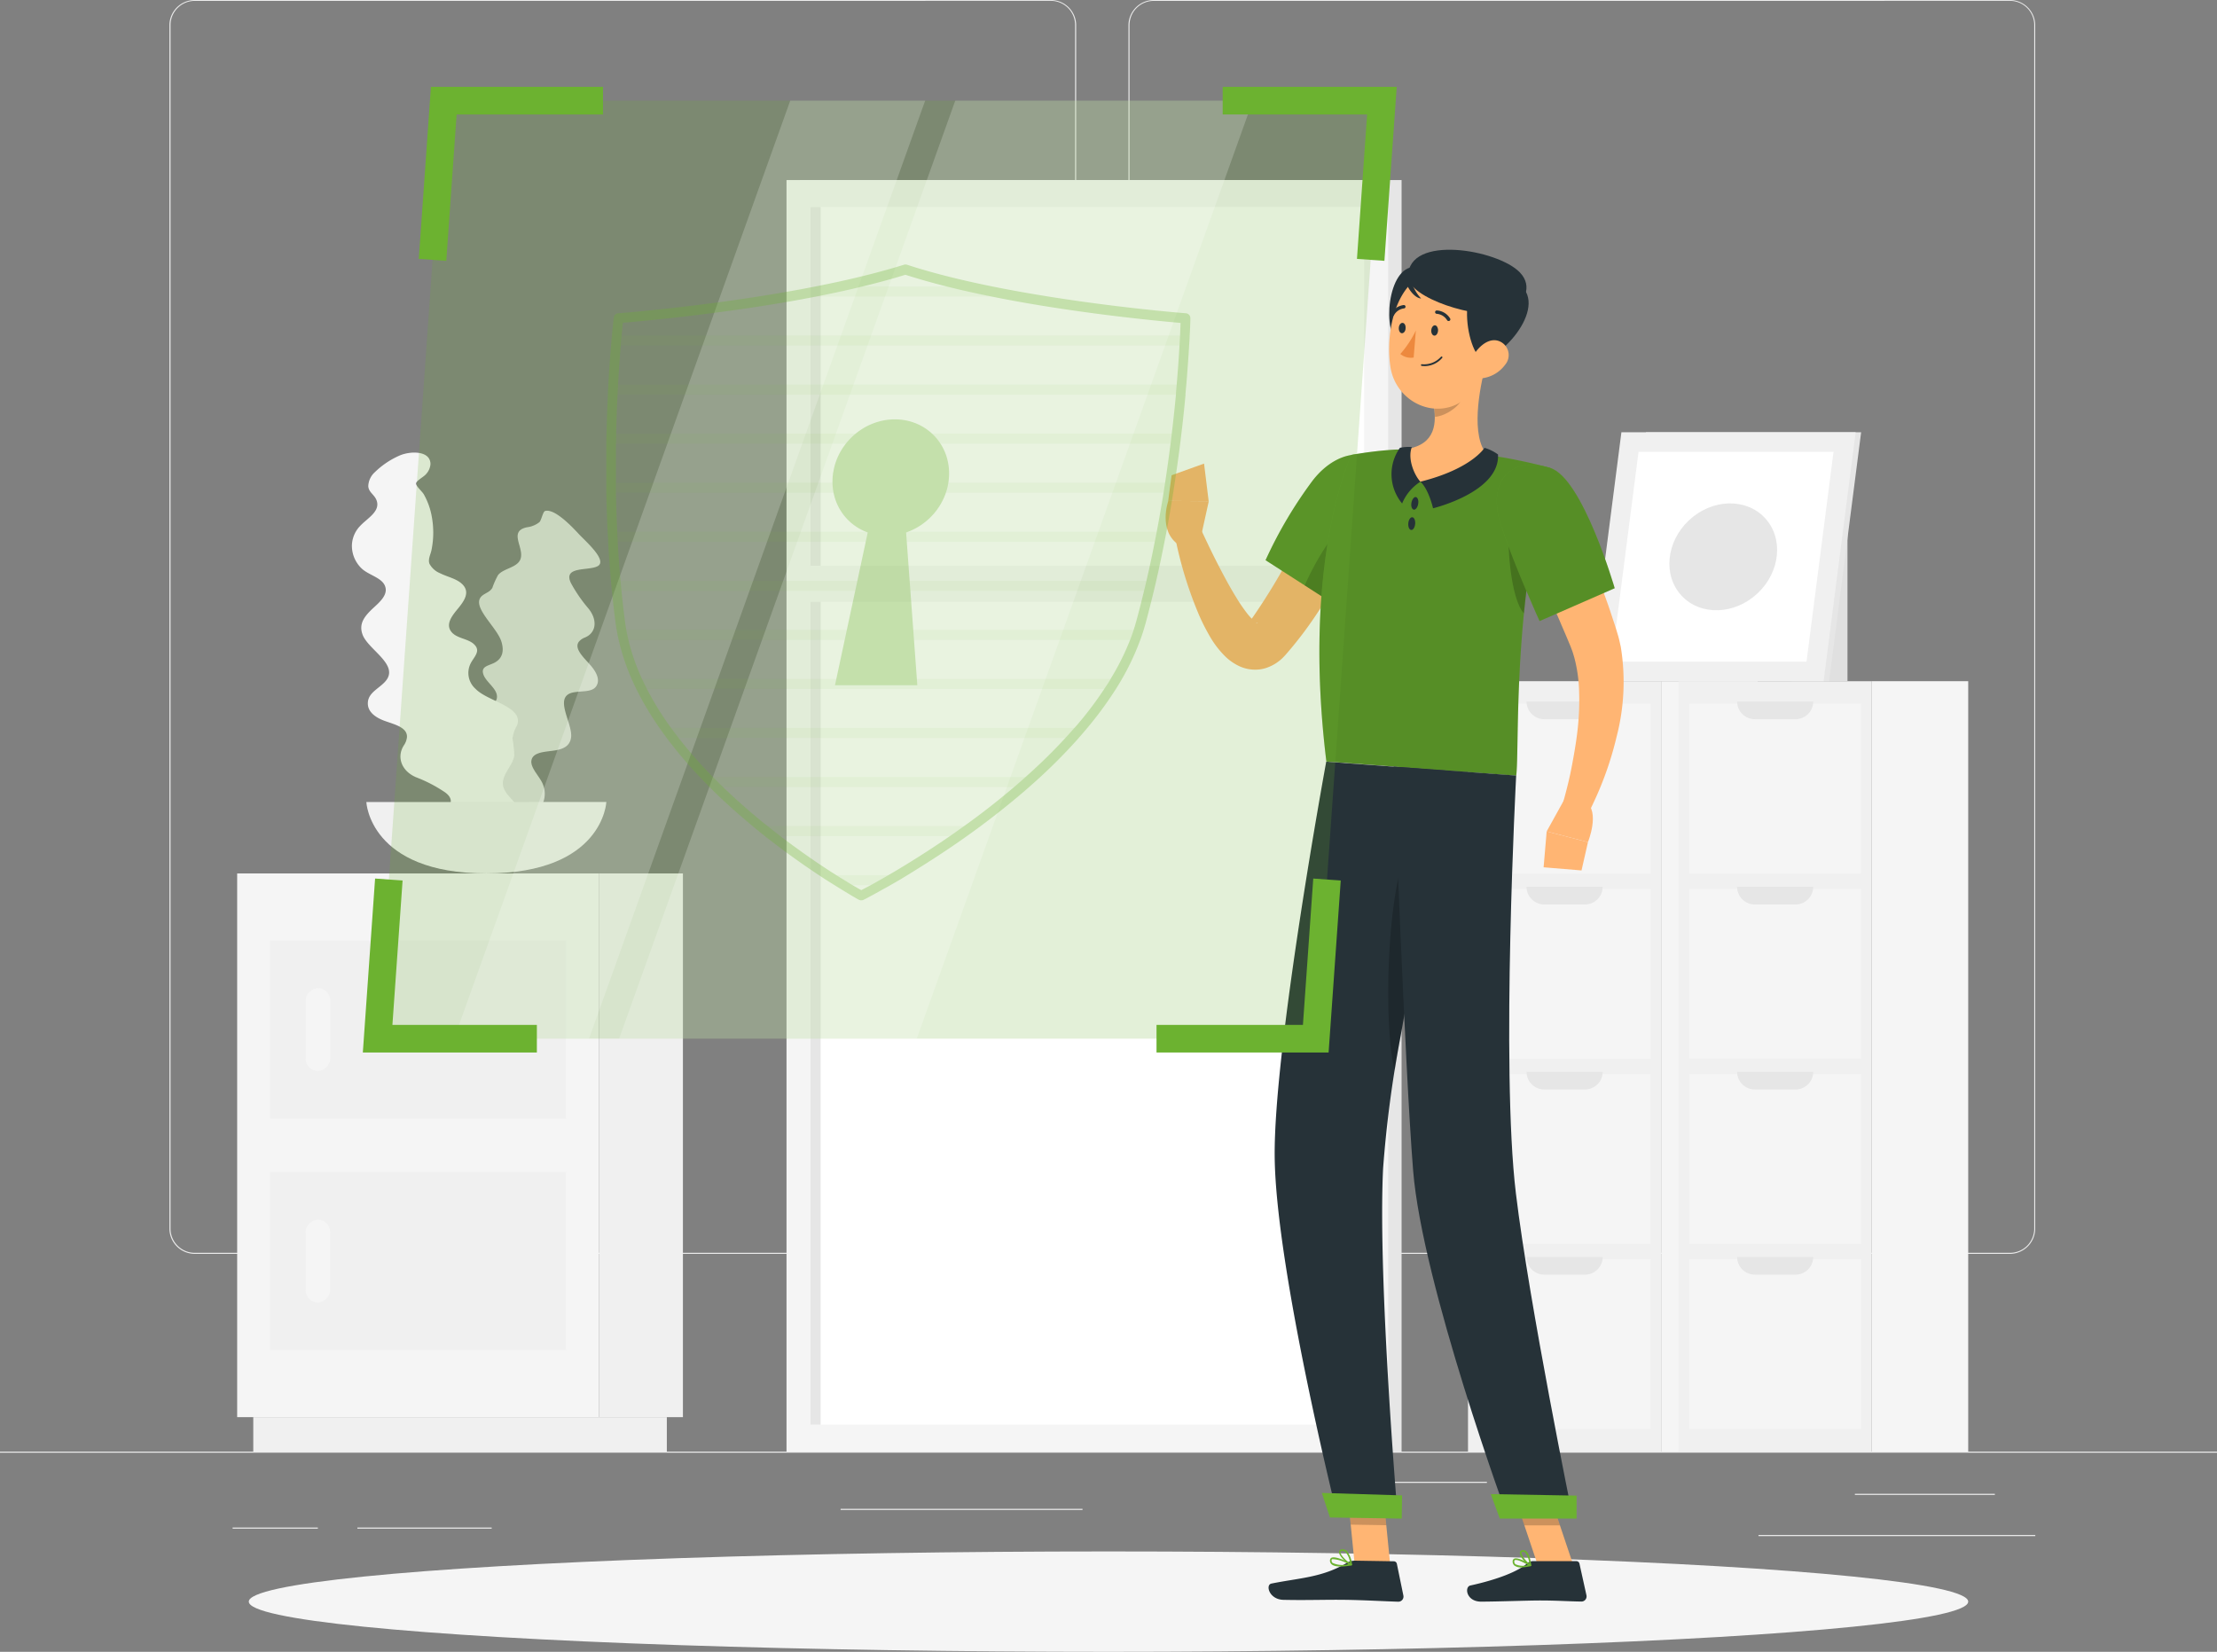 <svg xmlns="http://www.w3.org/2000/svg" width="320.082" height="238.5" viewBox="0 0 320.082 238.5">
    <rect x="0" y="0" width="320.082" height="238.5" fill="#808080" stroke="none"/>
    <defs>
        <style>
            .cls-1{fill:#ebebeb}.cls-2{fill:#f0f0f0}.cls-3{fill:#f5f5f5}.cls-4{fill:#e6e6e6}.cls-5{fill:#e0e0e0}.cls-13,.cls-6{fill:#fff}.cls-7{fill:#ffb573}.cls-8{fill:#263238}.cls-9{fill:#6cb230}.cls-10,.cls-13{opacity:.2}
        </style>
    </defs>
    <g id="Security_On-rafiki" data-name="Security On-rafiki">
        <g id="freepik--background-complete--inject-2">
            <path id="Rectangle_2230" data-name="Rectangle 2230" class="cls-1" transform="translate(0 209.59)" d="M0 0h320.082v.16H0z"/>
            <path id="Path_11936" data-name="Path 11936" class="cls-1" d="M165.468 236.038H41.859a3.655 3.655 0 0 1-3.649-3.655V58.623A3.655 3.655 0 0 1 41.859 55h123.609a3.655 3.655 0 0 1 3.655 3.655v173.728a3.655 3.655 0 0 1-3.655 3.655zM41.859 55.128a3.5 3.5 0 0 0-3.489 3.5v173.76a3.5 3.5 0 0 0 3.489 3.5h123.609a3.5 3.5 0 0 0 3.5-3.5V58.623a3.5 3.5 0 0 0-3.5-3.5z" transform="translate(-13.749 -55)"/>
            <path id="Path_11937" data-name="Path 11937" class="cls-1" d="M381.771 236.038H258.155a3.662 3.662 0 0 1-3.655-3.655V58.623A3.662 3.662 0 0 1 258.155 55h123.616a3.655 3.655 0 0 1 3.643 3.623v173.76a3.655 3.655 0 0 1-3.643 3.655zM258.155 55.128a3.5 3.5 0 0 0-3.5 3.5v173.76a3.5 3.5 0 0 0 3.5 3.5h123.616a3.5 3.5 0 0 0 3.5-3.5V58.623a3.5 3.5 0 0 0-3.5-3.5z" transform="translate(-91.578 -55)"/>
            <path id="Rectangle_2231" data-name="Rectangle 2231" class="cls-1" transform="translate(267.8 215.684)" d="M0 0h20.21v.16H0z"/>
            <path id="Rectangle_2232" data-name="Rectangle 2232" class="cls-1" transform="translate(193.285 213.949)" d="M0 0h21.388v.16H0z"/>
            <path id="Rectangle_2233" data-name="Rectangle 2233" class="cls-1" transform="translate(253.883 221.631)" d="M0 0h39.965v.16H0z"/>
            <path id="Rectangle_2234" data-name="Rectangle 2234" class="cls-1" transform="translate(33.583 220.556)" d="M0 0h12.31v.16H0z"/>
            <path id="Rectangle_2235" data-name="Rectangle 2235" class="cls-1" transform="translate(51.597 220.556)" d="M0 0h19.391v.16H0z"/>
            <path id="Rectangle_2236" data-name="Rectangle 2236" class="cls-1" transform="translate(121.362 217.854)" d="M0 0h34.927v.16H0z"/>
            <path id="Rectangle_2237" data-name="Rectangle 2237" class="cls-2" transform="rotate(90 70.738 169.093)" d="M0 0h111.235v27.886H0z"/>
            <path id="Rectangle_2238" data-name="Rectangle 2238" class="cls-3" transform="rotate(90 68.35 169.95)" d="M0 0h24.531v24.826H0z"/>
            <path id="Path_11938" data-name="Path 11938" class="cls-4" d="M355.272 213.21H344.28a2.561 2.561 0 0 0 2.561 2.561h5.9a2.561 2.561 0 0 0 2.531-2.561z" transform="translate(-123.884 -111.93)"/>
            <path id="Rectangle_2239" data-name="Rectangle 2239" class="cls-3" transform="rotate(90 54.98 183.32)" d="M0 0h24.531v24.826H0z"/>
            <path id="Rectangle_2240" data-name="Rectangle 2240" class="cls-3" transform="rotate(90 41.614 196.687)" d="M0 0h24.531v24.826H0z"/>
            <path id="Rectangle_2241" data-name="Rectangle 2241" class="cls-3" transform="rotate(90 28.247 210.054)" d="M0 0h24.531v24.826H0z"/>
            <path id="Path_11939" data-name="Path 11939" class="cls-4" d="M355.272 255H344.28a2.561 2.561 0 0 0 2.561 2.561h5.9a2.561 2.561 0 0 0 2.531-2.561z" transform="translate(-123.884 -126.967)"/>
            <path id="Path_11940" data-name="Path 11940" class="cls-4" d="M355.272 296.73H344.28a2.561 2.561 0 0 0 2.561 2.561h5.9a2.561 2.561 0 0 0 2.531-2.561z" transform="translate(-123.884 -141.983)"/>
            <path id="Path_11941" data-name="Path 11941" class="cls-4" d="M355.272 338.49H344.28a2.561 2.561 0 0 0 2.561 2.561h5.9a2.561 2.561 0 0 0 2.531-2.561z" transform="translate(-123.884 -157.01)"/>
            <path id="Rectangle_2242" data-name="Rectangle 2242" class="cls-3" transform="rotate(90 77.703 176.058)" d="M0 0h111.235v13.93H0z"/>
            <path id="Rectangle_2243" data-name="Rectangle 2243" class="cls-2" transform="rotate(90 85.936 184.297)" d="M0 0h111.235v27.886H0z"/>
            <path id="Rectangle_2244" data-name="Rectangle 2244" class="cls-3" transform="rotate(90 83.551 185.151)" d="M0 0h24.531v24.826H0z"/>
            <path id="Path_11942" data-name="Path 11942" class="cls-4" d="M402.762 213.21H391.77a2.561 2.561 0 0 0 2.561 2.561h5.909a2.561 2.561 0 0 0 2.522-2.561z" transform="translate(-140.973 -111.93)"/>
            <path id="Rectangle_2245" data-name="Rectangle 2245" class="cls-3" transform="rotate(90 70.184 198.518)" d="M0 0h24.531v24.826H0z"/>
            <path id="Rectangle_2246" data-name="Rectangle 2246" class="cls-3" transform="rotate(90 56.818 211.891)" d="M0 0h24.531v24.826H0z"/>
            <path id="Rectangle_2247" data-name="Rectangle 2247" class="cls-3" transform="rotate(90 43.448 225.255)" d="M0 0h24.531v24.826H0z"/>
            <path id="Path_11943" data-name="Path 11943" class="cls-4" d="M402.762 255H391.77a2.561 2.561 0 0 0 2.561 2.561h5.909a2.561 2.561 0 0 0 2.522-2.561z" transform="translate(-140.973 -126.967)"/>
            <path id="Path_11944" data-name="Path 11944" class="cls-4" d="M402.762 296.73H391.77a2.561 2.561 0 0 0 2.561 2.561h5.909a2.561 2.561 0 0 0 2.522-2.561z" transform="translate(-140.973 -141.983)"/>
            <path id="Path_11945" data-name="Path 11945" class="cls-4" d="M402.762 338.49H391.77a2.561 2.561 0 0 0 2.561 2.561h5.909a2.561 2.561 0 0 0 2.522-2.561z" transform="translate(-140.973 -157.01)"/>
            <path id="Rectangle_2248" data-name="Rectangle 2248" class="cls-3" transform="rotate(90 92.904 191.259)" d="M0 0h111.235v13.93H0z"/>
            <path id="Rectangle_2249" data-name="Rectangle 2249" class="cls-5" transform="translate(258.588 76.141)" d="M0 0h8.143v22.214H0z"/>
            <path id="Path_11946" data-name="Path 11946" class="cls-4" d="M364 188.435h31.061l4.622-35.945h-31.061z" transform="translate(-130.98 -90.08)"/>
            <path id="Path_11947" data-name="Path 11947" class="cls-2" d="M358.46 188.435h33.813l4.627-35.945h-33.82z" transform="translate(-128.987 -90.08)"/>
            <path id="Path_11948" data-name="Path 11948" class="cls-6" d="m391.6 187.2 3.9-30.29h-28.151l-3.9 30.286z" transform="translate(-130.782 -91.671)"/>
            <ellipse id="Ellipse_261" data-name="Ellipse 261" class="cls-4" cx="8.226" cy="7.234" rx="8.226" ry="7.234" transform="rotate(-43.18 220.954 -260.145)"/>
            <path id="Rectangle_2250" data-name="Rectangle 2250" class="cls-4" transform="rotate(180 101.178 104.795)" d="M0 0h86.87v183.593H0z"/>
            <path id="Rectangle_2251" data-name="Rectangle 2251" class="cls-3" transform="rotate(180 100.212 104.795)" d="M0 0h86.87v183.593H0z"/>
            <path id="Rectangle_2252" data-name="Rectangle 2252" class="cls-6" transform="rotate(90 83.535 113.424)" d="M0 0h175.808v79.937H0z"/>
            <path id="Rectangle_2253" data-name="Rectangle 2253" class="cls-4" transform="rotate(90 44.297 74.186)" d="M0 0h175.808v1.46H0z"/>
            <path id="Rectangle_2254" data-name="Rectangle 2254" class="cls-3" transform="rotate(180 99.498 43.455)" d="M0 0h84.002v5.224H0z"/>
            <path id="Rectangle_2255" data-name="Rectangle 2255" class="cls-2" transform="rotate(180 49.299 102.308)" d="M0 0h12.106v78.503H0z"/>
            <path id="Rectangle_2256" data-name="Rectangle 2256" class="cls-2" transform="rotate(180 48.137 104.795)" d="M0 0h59.708v4.974H0z"/>
            <path id="Rectangle_2257" data-name="Rectangle 2257" class="cls-3" transform="translate(34.242 126.112)" d="M0 0h52.25v78.503H0z"/>
            <path id="Rectangle_2258" data-name="Rectangle 2258" class="cls-2" transform="translate(38.999 135.772)" d="M0 0h42.731v25.747H0z"/>
            <path id="Rectangle_2259" data-name="Rectangle 2259" class="cls-2" transform="translate(38.999 169.208)" d="M0 0h42.731v25.747H0z"/>
            <rect id="Rectangle_2260" data-name="Rectangle 2260" class="cls-3" width="11.958" height="3.534" rx="1.767" transform="rotate(90 -47.503 95.17)"/>
            <rect id="Rectangle_2261" data-name="Rectangle 2261" class="cls-3" width="11.958" height="3.534" rx="1.767" transform="rotate(90 -64.222 111.882)"/>
            <path id="Path_11949" data-name="Path 11949" class="cls-5" d="M121.943 178.221c-1.351.679-5.032-.051-3.809 2.439a21.125 21.125 0 0 0 2.516 3.649c1.37 1.69 1.114 3.527-.506 4.193a2 2 0 0 0-.9.64c-.743 1.069 1.018 2.5 1.882 3.572s1.21 2.119.576 2.919-2.177.551-3.342.819c-2.81.64.077 4.481-.218 6.5-.2 1.357-1.312 1.741-2.81 1.92-1.223.154-2.855.262-2.926 1.517-.058 1.088 1.357 2.317 1.728 3.457a3.566 3.566 0 0 1-.275 3.009 3.284 3.284 0 0 1-2.2 1.44c-1.389.294-3.489 0-3.591 1.556-.045.7.442 1.319.1 1.965a2.234 2.234 0 0 1-1.626.96 11.933 11.933 0 0 1-4.007-.07c-1.632-.3-4.039-1.741-3.156-3.124a1.882 1.882 0 0 1 1.28-.723c.39-.083 1.53.038 1.677-.224s-.243-1.28-.262-1.652a7.836 7.836 0 0 1 .474-3 9.174 9.174 0 0 1 2.106-3.335c.39-.391 1.005-.679 1.082-1.248a2.753 2.753 0 0 0-.64-1.754 12.514 12.514 0 0 1-1.921-2.663c-.551-1.472.781-1.92 2.01-2.279 1.12-.3 2.561-.691 2.209-2.049-.275-.979-1.5-1.78-1.876-2.733-.5-1.28.711-1.325 1.575-1.786 1.127-.6 1.408-1.652 1.005-3-.64-2.209-4.731-5.333-2.657-6.773.531-.365 1.018-.487 1.338-1.037a11.528 11.528 0 0 1 .826-1.85c.7-.845 2.145-.986 2.9-1.773 1.549-1.607-1.8-4.481 1.28-5.121a3.63 3.63 0 0 0 1.786-.736c.282-.262.506-1.524.819-1.613 1.4-.391 3.931 2.33 4.724 3.169.877.998 4.455 4.006 2.829 4.819z" transform="translate(-35.694 -96.453)"/>
            <path id="Path_11950" data-name="Path 11950" class="cls-3" d="M90.771 211.007c.832-1.543 4.481-3.079 2.055-4.865a20.239 20.239 0 0 0-4.174-2.177c-2.113-.883-2.862-2.919-1.792-4.6a2.561 2.561 0 0 0 .455-1.2c.09-1.556-2.234-1.92-3.566-2.484s-2.209-1.421-2.068-2.637c.147-1.338 1.62-1.92 2.5-2.913 2.138-2.4-2.484-4.571-3.284-6.792-.544-1.517.224-2.561 1.447-3.719.992-.922 2.375-2.049 1.76-3.374-.525-1.152-2.433-1.53-3.367-2.471a4.519 4.519 0 0 1-1.37-3.246 4.18 4.18 0 0 1 1.172-2.842c1.069-1.165 3.086-2.157 2.337-3.841-.339-.743-1.1-1.075-1.146-1.92a2.849 2.849 0 0 1 .928-2 11.984 11.984 0 0 1 3.572-2.413c1.6-.7 4.481-.73 4.481 1.236a2.407 2.407 0 0 1-.73 1.53c-.3.326-1.37.9-1.357 1.28s.9 1.159 1.114 1.53a10.1 10.1 0 0 1 1.184 3.361 12.611 12.611 0 0 1-.07 4.724c-.134.64-.525 1.319-.288 1.952A3 3 0 0 0 92.1 174.5c1.018.512 2.324.768 3.137 1.517 1.28 1.172.352 2.477-.557 3.585-.826 1.005-1.921 2.317-.851 3.47.768.832 2.279.883 3.118 1.632 1.12 1.005.083 1.805-.435 2.81a3.064 3.064 0 0 0 .717 3.687c1.78 1.85 7.042 2.561 5.966 5.288a4.939 4.939 0 0 0-.64 1.888 18.077 18.077 0 0 1 .262 2.413c-.166 1.28-1.364 2.343-1.613 3.617-.506 2.605 3.975 3.45 1.645 6.043a4.43 4.43 0 0 0-1.178 1.869c-.109.435.365 1.869.134 2.157-1.024 1.28-4.712.058-5.857-.314-1.406-.462-6.169-1.318-5.177-3.155z" transform="translate(-28.56 -91.731)"/>
            <path id="Path_11951" data-name="Path 11951" class="cls-2" d="M82.62 235.89s.442 10.31 17.323 10.31 17.329-10.313 17.329-10.313z" transform="translate(-29.73 -120.091)"/>
        </g>
        <g id="freepik--Shadow--inject-2" transform="translate(35.92 224.006)">
            <ellipse id="freepik--path--inject-2" class="cls-3" cx="124.121" cy="7.247" rx="124.121" ry="7.247"/>
        </g>
        <g id="freepik--Character--inject-2" transform="translate(168.289 36.059)">
            <path id="Path_11952" data-name="Path 11952" class="cls-7" d="m309.988 401.267-5.134-.077-1.184-11.92 5.141.077z" transform="translate(-277.56 -211.341)"/>
            <path id="Path_11953" data-name="Path 11953" class="cls-7" d="M349.7 401.351h-5.134l-4-11.9h5.134z" transform="translate(-290.834 -211.406)"/>
            <path id="Path_11954" data-name="Path 11954" class="cls-8" d="M340.392 407.11h6.261a.455.455 0 0 1 .442.352l1.011 4.571a.743.743 0 0 1-.749.909c-2.017-.032-3.489-.154-6.024-.154-1.562 0-6.274.167-8.431.167s-2.439-2.132-1.556-2.33c3.956-.864 6.939-2.055 8.207-3.2a1.28 1.28 0 0 1 .839-.315z" transform="translate(-287.35 -217.761)"/>
            <path id="Path_11955" data-name="Path 11955" class="cls-8" d="m298.58 407 5.608.09a.448.448 0 0 1 .435.352l.941 4.584a.742.742 0 0 1-.749.9c-2.029-.064-4.949-.23-7.5-.269-2.97-.045-5.544.077-9.033 0-2.106-.032-2.657-2.17-1.773-2.349 4.033-.819 7.317-.864 10.825-2.951a2.394 2.394 0 0 1 1.246-.357z" transform="translate(-271.241 -217.721)"/>
            <path id="Path_11956" data-name="Path 11956" class="cls-7" d="M294.14 167.02a115.328 115.328 0 0 1-5.422 10.55 85.93 85.93 0 0 1-3.156 5.07 55.916 55.916 0 0 1-3.636 4.923l-.506.6-.256.3c-.09.1-.147.179-.326.365a6.19 6.19 0 0 1-2.727 1.78 5.121 5.121 0 0 1-2.016.211 5.377 5.377 0 0 1-1.735-.448 7.388 7.388 0 0 1-2.132-1.466 13.648 13.648 0 0 1-2.241-2.945 30.007 30.007 0 0 1-1.453-2.855A56.843 56.843 0 0 1 265 171.61l3.687-1.146c.787 1.677 1.6 3.412 2.452 5.064s1.722 3.3 2.663 4.82a24.141 24.141 0 0 0 1.44 2.145 8.508 8.508 0 0 0 1.409 1.507c.192.147.339.179.262.115a.967.967 0 0 0-.346-.109 1.581 1.581 0 0 0-.6.045c-.384.122-.442.211-.4.128l.711-.979a90.609 90.609 0 0 0 5.672-9.4c1.76-3.271 3.476-6.69 5.083-10z" transform="translate(-263.645 -130.209)"/>
            <path id="Path_11957" data-name="Path 11957" class="cls-9" d="M303.626 161.538c1.383 4.712-8.367 17.56-8.367 17.56l-9.839-6.325a62.613 62.613 0 0 1 6.818-11.523c4.026-5.166 9.862-4.884 11.388.288z" transform="translate(-270.993 -127.947)"/>
            <path id="Path_11958" data-name="Path 11958" class="cls-10" d="M303.626 161.538c1.383 4.712-8.367 17.56-8.367 17.56l-9.839-6.325a62.613 62.613 0 0 1 6.818-11.523c4.026-5.166 9.862-4.884 11.388.288z" transform="translate(-270.993 -127.947)"/>
            <path id="Path_11959" data-name="Path 11959" class="cls-10" d="M300.809 172.385c-2.023.864-5 5.761-6.549 9.346l4.174 2.682a78.611 78.611 0 0 0 6.274-9.833c-1.319-1.446-2.83-2.649-3.899-2.195z" transform="translate(-274.174 -133.263)"/>
            <path id="Path_11960" data-name="Path 11960" class="cls-7" d="m267.836 173.808 1.28-5.794-5.845-.045s-1.562 4.353 1.581 6.4z" transform="translate(-262.884 -131.71)"/>
            <path id="Path_11961" data-name="Path 11961" class="cls-7" d="m268.639 159.56-4.686 1.684-.493 3.7 5.845.045z" transform="translate(-263.091 -128.683)"/>
            <path id="Path_11962" data-name="Path 11962" class="cls-10" d="m303.68 389.27.608 6.146 5.134.083-.6-6.146z" transform="translate(-277.564 -211.341)"/>
            <path id="Path_11963" data-name="Path 11963" class="cls-10" d="M345.694 389.46h-5.134l2.061 6.133h5.141z" transform="translate(-290.834 -211.41)"/>
            <path id="Path_11964" data-name="Path 11964" class="cls-9" d="M330.9 159.018c-5.537 19.519-4.417 40.234-4.916 44.427-4.02-.288-19.16-1.421-27.412-2.036-3.6-29.249 3.6-44.274 3.6-44.274s1.767-.339 4.161-.589a49.398 49.398 0 0 1 2.407-.186c.467 0 .941-.045 1.421-.051a102.591 102.591 0 0 1 11.651.864c.73.09 1.472.2 2.2.32s1.319.237 1.92.359a71.776 71.776 0 0 1 4.968 1.166z" transform="translate(-275.364 -127.514)"/>
            <path id="Path_11965" data-name="Path 11965" class="cls-10" d="M330.9 159.018c-5.537 19.519-4.417 40.234-4.916 44.427-4.02-.288-19.16-1.421-27.412-2.036-3.6-29.249 3.6-44.274 3.6-44.274s1.767-.339 4.161-.589a49.398 49.398 0 0 1 2.407-.186c.467 0 .941-.045 1.421-.051a102.591 102.591 0 0 1 11.651.864c.73.09 1.472.2 2.2.32s1.319.237 1.92.359a71.776 71.776 0 0 1 4.968 1.166z" transform="translate(-275.364 -127.514)"/>
            <path id="Path_11966" data-name="Path 11966" class="cls-10" d="M340.405 173.62c-.493 1.888.07 10.505 2.042 12.63.269-2.759.64-5.64 1.1-8.585z" transform="translate(-290.718 -133.743)"/>
            <path id="Path_11967" data-name="Path 11967" class="cls-7" d="M328.093 137c-1.011 3.694-2.26 10.511.179 13.207-2.189 1.876-5.025 4.014-9.487 3.841s-3.463-3.2-2.164-4.705c4.251-.691 4.379-3.8 3.841-6.767z" transform="translate(-281.824 -120.565)"/>
            <path id="Path_11968" data-name="Path 11968" class="cls-8" d="M329.6 156s-1.844 3.041-9.257 4.891c1.229 1.139 1.824 3.841 1.824 3.841s9.673-2.33 9.378-7.772a6.5 6.5 0 0 0-1.945-.96z" transform="translate(-283.559 -127.402)"/>
            <path id="Path_11969" data-name="Path 11969" class="cls-8" d="M315.358 163.962a6.851 6.851 0 0 1 2.642-3.143c-.775-.8-1.92-3.2-1.242-5a6.03 6.03 0 0 0-1.716.109 6.582 6.582 0 0 0 .316 8.034z" transform="translate(-281.214 -127.33)"/>
            <path id="Path_11970" data-name="Path 11970" class="cls-8" d="M319.279 168.1c-.083.5-.378.871-.64.819s-.423-.493-.333-.992.384-.877.64-.826.435.489.333.999z" transform="translate(-282.818 -131.394)"/>
            <path id="Path_11971" data-name="Path 11971" class="cls-8" d="M318.6 172.62c-.045.512-.3.9-.576.877s-.461-.455-.416-.96.3-.9.576-.877.459.454.416.96z" transform="translate(-282.572 -133.037)"/>
            <path id="Path_11972" data-name="Path 11972" class="cls-10" d="m327.8 140.59-4.481 3.3a11.148 11.148 0 0 1 .2 2.093c1.62-.115 3.943-1.7 4.238-3.361a5.876 5.876 0 0 0 .043-2.032z" transform="translate(-284.631 -121.857)"/>
            <path id="Path_11973" data-name="Path 11973" class="cls-8" d="M317.018 115.21c-3.995-.09-4.8 9.564-2.209 11.248s9.691-11.088 2.209-11.248z" transform="translate(-281.031 -112.724)"/>
            <path id="Path_11974" data-name="Path 11974" class="cls-7" d="M328.154 123.786c-.685 5.051-.832 8.047-3.591 10.46-4.148 3.63-10.243.839-11.075-4.315-.749-4.641.5-12.125 5.621-13.776a6.952 6.952 0 0 1 9.046 7.631z" transform="translate(-281.021 -112.94)"/>
            <path id="Path_11975" data-name="Path 11975" class="cls-8" d="M333.752 129.3c-2.561 1.351-5.518-12.63 1.28-11.9 8.54.9 3.86 9.2-1.28 11.9z" transform="translate(-287.342 -113.501)"/>
            <path id="Path_11976" data-name="Path 11976" class="cls-8" d="M317.57 115.189c0 3.13 10.159 6.242 13.642 5.173s4.359-3.841 2.49-5.761c-3.162-3.31-16.132-5.544-16.132.588z" transform="translate(-282.562 -111.328)"/>
            <path id="Path_11977" data-name="Path 11977" class="cls-8" d="M317.822 118a5.986 5.986 0 0 0 1.466 2.765c-.909-.051-1.812-1.338-2.1-2.087s.634-.678.634-.678z" transform="translate(-282.405 -113.728)"/>
            <path id="Path_11978" data-name="Path 11978" class="cls-7" d="M336.587 135.284a4.833 4.833 0 0 1-3.169 1.92c-1.684.243-2.3-1.319-1.652-2.791.589-1.325 2.17-3.047 3.771-2.612a2.158 2.158 0 0 1 1.05 3.483z" transform="translate(-287.579 -118.67)"/>
            <path id="Path_11979" data-name="Path 11979" class="cls-8" d="m296.549 335.752 8.7.134s-2.906-34.37-2.119-50.362a168.31 168.31 0 0 1 2.5-18.962c1.626-9.193 2.407-12.854 4.481-24.467 1.5-8.284 2.83-13.962 2.83-13.962l-18.021-1.344s-7.62 41.411-7.442 57.111c.18 16.278 9.071 51.852 9.071 51.852z" transform="translate(-271.733 -152.875)"/>
            <path id="Path_11980" data-name="Path 11980" class="cls-10" d="M315.834 246c-3.239 8.066-3.3 26.964-1.812 32.283.256-1.575.531-3.2.819-4.827 1.626-9.193 2.407-12.854 4.481-24.467.038-.23.083-.455.122-.679a12.483 12.483 0 0 0-3.61-2.31z" transform="translate(-280.947 -159.788)"/>
            <path id="Path_11981" data-name="Path 11981" class="cls-8" d="M314.33 227.89s1.588 43.333 2.8 58.338c1.319 16.439 13.635 50.035 13.635 50.035h9.41s-6.28-30.728-8.207-46.732c-2.2-18.181.038-60.342.038-60.342z" transform="translate(-281.396 -153.271)"/>
            <path id="Path_11982" data-name="Path 11982" class="cls-9" d="M337.516 395.517H348.6v-3.31l-12.387-.218z" transform="translate(-289.269 -212.32)"/>
            <path id="Path_11983" data-name="Path 11983" class="cls-9" d="m299.281 395.266 10.364.16.051-3.348-11.587-.358z" transform="translate(-275.559 -212.223)"/>
            <path id="Path_11984" data-name="Path 11984" class="cls-8" d="M323.768 129.151c-.032.416-.275.736-.544.711s-.467-.371-.435-.781.275-.73.544-.711.467.403.435.781z" transform="translate(-284.438 -117.46)"/>
            <path id="Path_11985" data-name="Path 11985" class="cls-8" d="M316.448 128.607c0 .416-.275.73-.544.711s-.461-.371-.435-.781.275-.736.551-.717.473.371.428.787z" transform="translate(-281.805 -117.262)"/>
            <path id="Path_11986" data-name="Path 11986" d="M318.061 129.54a14.921 14.921 0 0 1-2.241 3.393 2.382 2.382 0 0 0 1.921.512z" transform="translate(-281.932 -117.881)" style="fill:#ed893e"/>
            <path id="Path_11987" data-name="Path 11987" class="cls-8" d="M321.1 136.792a3.38 3.38 0 0 0 2.433-1.178.122.122 0 0 0 0-.173.128.128 0 0 0-.173 0 3.278 3.278 0 0 1-2.766 1.082.122.122 0 0 0-.019.243 3.839 3.839 0 0 0 .525.026z" transform="translate(-283.605 -119.992)"/>
            <path id="Path_11988" data-name="Path 11988" class="cls-8" d="M325.638 126.544a.2.2 0 0 0 .115-.038.237.237 0 0 0 .07-.333 2.413 2.413 0 0 0-1.921-1.152.243.243 0 1 0 0 .487 1.92 1.92 0 0 1 1.492.928.243.243 0 0 0 .244.108z" transform="translate(-284.753 -116.255)"/>
            <path id="Path_11989" data-name="Path 11989" class="cls-8" d="M313.916 125.407a.256.256 0 0 0 .2-.122 1.92 1.92 0 0 1 1.453-1 .244.244 0 0 0-.026-.487 2.446 2.446 0 0 0-1.85 1.235.243.243 0 0 0 .09.333.269.269 0 0 0 .133.041z" transform="translate(-281.154 -115.815)"/>
            <path id="Path_11990" data-name="Path 11990" class="cls-9" d="M342.38 407.786a6.192 6.192 0 0 0 1.344-.186.128.128 0 0 0 .1-.1.134.134 0 0 0-.058-.122c-.186-.115-1.844-1.133-2.413-.845a.4.4 0 0 0-.211.346.749.749 0 0 0 .256.64 1.562 1.562 0 0 0 .986.269zm.992-.359a2.483 2.483 0 0 1-1.824-.1.486.486 0 0 1-.166-.435.16.16 0 0 1 .077-.147c.295-.154 1.242.288 1.914.7z" transform="translate(-291.041 -217.534)"/>
            <path id="Path_11991" data-name="Path 11991" class="cls-9" d="M344.286 406.934a.121.121 0 0 0 .064 0 .128.128 0 0 0 .058-.109c0-.064-.128-1.549-.723-2.036a.64.64 0 0 0-.519-.154.39.39 0 0 0-.391.314c-.109.576.922 1.7 1.453 1.991zm-1.037-2.068a.4.4 0 0 1 .275.109 2.874 2.874 0 0 1 .608 1.607c-.525-.4-1.184-1.28-1.12-1.588 0-.032 0-.109.179-.128z" transform="translate(-291.629 -216.868)"/>
            <path id="Path_11992" data-name="Path 11992" class="cls-9" d="M303.038 407.409a.128.128 0 0 0 .083-.1.122.122 0 0 0-.064-.122c-.23-.128-2.279-1.2-2.906-.871a.4.4 0 0 0-.2.326.679.679 0 0 0 .218.6c.551.506 2.029.326 2.862.173zm-2.727-.9a5.048 5.048 0 0 1 2.311.717 3.32 3.32 0 0 1-2.3-.173.461.461 0 0 1-.141-.4.141.141 0 0 1 .083-.128z" transform="translate(-276.218 -217.451)"/>
            <path id="Path_11993" data-name="Path 11993" class="cls-9" d="M303.773 406.756h.032a.109.109 0 0 0 .051-.109 3.429 3.429 0 0 0-.768-1.991.864.864 0 0 0-.64-.218c-.339 0-.435.192-.461.333-.1.576 1.107 1.709 1.722 2a.146.146 0 0 0 .064-.015zm-1.46-2.074h.128a.64.64 0 0 1 .493.166 2.849 2.849 0 0 1 .64 1.594c-.64-.391-1.447-1.28-1.389-1.626.015-.016.026-.102.128-.134zm.115-.141z" transform="translate(-276.952 -216.799)"/>
            <path id="Path_11994" data-name="Path 11994" class="cls-7" d="M347.76 165.54c1.792 3.6 3.4 7.2 4.878 10.883.749 1.844 1.44 3.719 2.119 5.608.333.954.64 1.921.96 2.868l.23.723.25.832c.179.57.282 1.139.416 1.7a31.419 31.419 0 0 1-.589 12.951 49.026 49.026 0 0 1-1.8 5.915c-.365.96-.755 1.921-1.171 2.836s-.839 1.837-1.357 2.8l-3.54-1.536c.493-1.748.992-3.636 1.344-5.473s.679-3.694.883-5.525a37.778 37.778 0 0 0 .218-5.416 21.281 21.281 0 0 0-.7-5.013c-.122-.378-.218-.775-.365-1.133-.077-.186-.122-.339-.218-.563l-.269-.64c-.359-.877-.749-1.754-1.12-2.631-.749-1.767-1.562-3.515-2.343-5.275l-4.833-10.518z" transform="translate(-290.903 -130.835)"/>
            <path id="Path_11995" data-name="Path 11995" class="cls-9" d="M345.293 160.287c4.686 1.472 9.3 17.368 9.3 17.368l-10.849 4.745s-3.508-7.682-5.531-13.7c-2.196-6.563 1.396-10.193 7.08-8.413z" transform="translate(-289.755 -128.783)"/>
            <path id="Path_11996" data-name="Path 11996" class="cls-10" d="M345.293 160.287c4.686 1.472 9.3 17.368 9.3 17.368l-10.849 4.745s-3.508-7.682-5.531-13.7c-2.196-6.563 1.396-10.193 7.08-8.413z" transform="translate(-289.755 -128.783)"/>
            <path id="Path_11997" data-name="Path 11997" class="cls-7" d="m351.349 235.39-2.529 4.564 5.96 1.549s1.8-4.424-.327-5.832z" transform="translate(-293.807 -155.97)"/>
            <path id="Path_11998" data-name="Path 11998" class="cls-7" d="m348.13 247.7 5.473.454.928-4.084-5.96-1.549z" transform="translate(-293.558 -158.535)"/>
        </g>
        <g id="freepik--Shield--inject-2" transform="translate(52.385 12.541)">
            <path id="Path_11999" data-name="Path 11999" d="M220.616 213.14H85.17L94.721 77.7h135.446z" transform="translate(-83.032 -75.709)" style="opacity:.19;fill:#6cb230"/>
            <path id="Path_12000" data-name="Path 12000" class="cls-13" d="M121.89 213.14h-19.48L150.941 77.7h19.48z" transform="translate(-89.235 -75.709)"/>
            <path id="Path_12001" data-name="Path 12001" class="cls-13" d="M182.6 213.14h-42.97L188.161 77.7h42.968z" transform="translate(-102.629 -75.709)"/>
            <path id="Path_12002" data-name="Path 12002" class="cls-9" d="m98.419 99.71-3.969-.282L96.2 74.59h24.845v3.982H99.911z" transform="translate(-86.371 -74.59)"/>
            <path id="Path_12003" data-name="Path 12003" class="cls-9" d="M106.956 278.264H81.83l1.77-25.114 3.969.282-1.469 20.85h20.857z" transform="translate(-81.83 -138.842)"/>
            <path id="Path_12004" data-name="Path 12004" class="cls-9" d="m299.1 99.71-3.963-.282 1.466-20.857H275.75V74.59h25.126z" transform="translate(-151.609 -74.59)"/>
            <path id="Path_12005" data-name="Path 12005" class="cls-9" d="M285.675 278.264H260.83v-3.982h21.138l1.492-21.132 3.969.282z" transform="translate(-146.241 -138.842)"/>
            <g id="Group_4925" data-name="Group 4925" transform="translate(35.151 25.65)" style="opacity:.3">
                <path id="Path_12006" data-name="Path 12006" class="cls-9" d="M173.556 206.465a.8.8 0 0 1-.339-.083c-.038 0-.979-.538-2.561-1.511-.64-.4-1.447-.9-2.324-1.453a118.106 118.106 0 0 1-7.983-5.672c-.64-.474-1.216-.96-1.837-1.46-2.317-1.921-4.481-3.8-6.363-5.672-.487-.487-.967-.973-1.447-1.472a64.547 64.547 0 0 1-4.916-5.691c-.371-.48-.73-.973-1.082-1.472a44.035 44.035 0 0 1-3.476-5.717c-.243-.48-.487-.986-.711-1.492a30.964 30.964 0 0 1-1.959-5.761 17.215 17.215 0 0 1-.307-1.5c-.07-.358-.128-.736-.173-1.107-.2-1.466-.365-2.958-.525-4.571-.051-.48-.1-.967-.141-1.447-.166-1.921-.307-3.8-.41-5.665v-.154c0-.423-.051-.845-.07-1.28-.09-1.844-.154-3.745-.192-5.653v-7.106c0-.487 0-.973.032-1.453.045-2.087.115-3.988.2-5.653v-.109c0-.461.038-.909.064-1.351.115-2.061.25-4.014.391-5.653.045-.557.083-1.031.128-1.453.147-1.613.256-2.516.256-2.516a.7.7 0 0 1 .64-.64c.115 0 11.926-.915 24.505-3.13 2.561-.448 5.032-.935 7.375-1.44 3.451-.755 6.607-1.575 9.391-2.439a.7.7 0 0 1 .429 0c2.657.871 5.7 1.69 9.039 2.439 2.273.512 4.68.992 7.17 1.44 12.266 2.215 23.949 3.124 24.064 3.13a.7.7 0 0 1 .64.717s0 .9-.1 2.516c0 .429-.045.915-.077 1.453-.1 1.645-.237 3.6-.41 5.653-.038.41-.077.819-.115 1.248v.211a185.223 185.223 0 0 1-.6 5.646 208.147 208.147 0 0 1-.966 7.106l-.218 1.447c-.307 1.921-.64 3.841-.986 5.659-.077.41-.16.826-.243 1.242l-.045.218a189.69 189.69 0 0 1-1.2 5.653l-.346 1.46c-.391 1.613-.768 3.1-1.165 4.564-.109.378-.218.749-.333 1.12a24.525 24.525 0 0 1-.519 1.492 36.3 36.3 0 0 1-2.766 5.761c-.288.493-.6.992-.915 1.479a53.936 53.936 0 0 1-4.27 5.7c-.423.493-.845.986-1.28 1.466a79.589 79.589 0 0 1-5.7 5.685q-.826.743-1.652 1.46a118.01 118.01 0 0 1-7.151 5.665c-.691.5-1.37.986-2.042 1.46-2.791 1.953-5.761 3.841-8.77 5.665-.96.557-1.812 1.05-2.561 1.453-1.716.967-2.727 1.485-2.766 1.5a.711.711 0 0 1-.32.058zm-34.422-83.394c-.045.423-.109 1.063-.186 1.92-.045.423-.083.89-.122 1.4-.141 1.664-.275 3.6-.391 5.659 0 .435-.045.877-.07 1.338v.109c-.09 1.652-.154 3.54-.2 5.614 0 .474 0 .954-.032 1.44v7.067c.038 1.888.1 3.777.192 5.6 0 .423.038.839.064 1.28v.192c.1 1.85.237 3.739.4 5.608.045.48.09.96.141 1.44.154 1.594.326 3.079.519 4.526.045.352.1.7.16 1.05.09.525.186.979.294 1.415a29.76 29.76 0 0 0 1.876 5.505c.218.48.442.96.679 1.421a43.038 43.038 0 0 0 3.367 5.544c.346.48.691.96 1.056 1.428a64.887 64.887 0 0 0 4.808 5.576c.474.487.947.967 1.428 1.44a92.44 92.44 0 0 0 6.261 5.582c.64.493 1.216.973 1.818 1.447a117.07 117.07 0 0 0 7.874 5.6c.864.551 1.639 1.037 2.3 1.434a37.854 37.854 0 0 0 2.177 1.28c.429-.224 1.28-.64 2.381-1.28.723-.4 1.562-.89 2.509-1.447 3-1.786 5.915-3.668 8.674-5.6.64-.467 1.338-.947 2.023-1.447a105.527 105.527 0 0 0 7.042-5.589 86.858 86.858 0 0 0 1.626-1.447 78.315 78.315 0 0 0 5.608-5.582c.429-.474.845-.947 1.28-1.428a51.851 51.851 0 0 0 4.161-5.557 15.684 15.684 0 0 0 .883-1.428 35.018 35.018 0 0 0 2.708-5.531c.173-.442.333-.9.493-1.421.115-.352.218-.711.314-1.063.4-1.447.775-2.926 1.159-4.526.122-.48.23-.96.346-1.44.429-1.876.832-3.764 1.191-5.608l.045-.224c.083-.41.16-.819.237-1.229.346-1.818.679-3.707.979-5.614l.224-1.44c.3-1.991.563-3.879.781-5.614.064-.48.115-.954.173-1.428.243-2.074.448-3.963.6-5.627v-.216c.038-.423.077-.839.109-1.242.173-2.036.314-3.975.4-5.608.032-.538.058-1.018.083-1.447.032-.781.058-1.4.07-1.812-2.663-.23-12.88-1.172-23.532-3.092a183.182 183.182 0 0 1-7.227-1.453c-3.3-.743-6.306-1.549-8.962-2.407-2.772.858-5.9 1.664-9.3 2.407-2.356.512-4.852 1-7.426 1.453-11.057 1.92-21.523 2.861-24.065 3.072z" transform="translate(-136.74 -114.658)"/>
                <ellipse id="Ellipse_262" data-name="Ellipse 262" class="cls-9" cx="8.7" cy="8.111" rx="8.7" ry="8.111" transform="rotate(-44.03 52.89 -20.599)"/>
                <path id="Path_12007" data-name="Path 12007" class="cls-9" d="M198.213 167.29h-4.1l-5.8 27.053H200.2z" transform="translate(-155.297 -133.597)"/>
                <g id="Group_4924" data-name="Group 4924" transform="translate(.691 3.17)" style="opacity:.2">
                    <path id="Path_12008" data-name="Path 12008" class="cls-9" d="M211.034 121.063H177.88c2.458-.435 4.948-.915 7.4-1.453h18.565c2.375.538 4.795 1.018 7.189 1.453z" transform="translate(-152.235 -119.61)"/>
                    <path id="Path_12009" data-name="Path 12009" class="cls-9" d="M220.969 132.123H138.9c.038-.538.077-1.018.122-1.453h82.024c-.019.435-.046.915-.077 1.453z" transform="translate(-138.209 -123.59)"/>
                    <path id="Path_12010" data-name="Path 12010" class="cls-9" d="M220.3 141.73c-.038.474-.083.96-.128 1.46H138.18c0-.5.045-.986.07-1.46z" transform="translate(-137.95 -127.57)"/>
                    <path id="Path_12011" data-name="Path 12011" class="cls-9" d="M219.447 152.8c-.058.48-.115.967-.179 1.453H137.82c0-.487 0-.973.032-1.453z" transform="translate(-137.82 -131.553)"/>
                    <path id="Path_12012" data-name="Path 12012" class="cls-9" d="M218.491 163.87c-.077.48-.147.96-.224 1.447H137.83v-1.447z" transform="translate(-137.824 -135.536)"/>
                    <path id="Path_12013" data-name="Path 12013" class="cls-9" d="m217.427 174.93-.288 1.453h-78.932c0-.487-.058-.973-.077-1.453z" transform="translate(-137.932 -139.516)"/>
                    <path id="Path_12014" data-name="Path 12014" class="cls-9" d="m216.176 186-.346 1.447h-76.82c-.051-.48-.1-.967-.141-1.447z" transform="translate(-138.198 -143.499)"/>
                    <path id="Path_12015" data-name="Path 12015" class="cls-9" d="M214.817 197.06c-.154.487-.32.973-.506 1.453h-73.83c-.122-.48-.218-.967-.3-1.453z" transform="translate(-138.669 -147.479)"/>
                    <path id="Path_12016" data-name="Path 12016" class="cls-9" d="M212.845 208.12c-.282.487-.589.979-.9 1.453h-67.604a30.141 30.141 0 0 1-.691-1.453z" transform="translate(-139.918 -151.459)"/>
                    <path id="Path_12017" data-name="Path 12017" class="cls-9" d="M210.044 219.19c-.416.487-.832.973-1.28 1.447h-57.615c-.371-.474-.723-.96-1.069-1.447z" transform="translate(-142.232 -155.442)"/>
                    <path id="Path_12018" data-name="Path 12018" class="cls-9" d="M206.45 230.25a84.79 84.79 0 0 1-1.639 1.453h-44.037c-.48-.474-.96-.96-1.434-1.453z" transform="translate(-145.564 -159.422)"/>
                    <path id="Path_12019" data-name="Path 12019" class="cls-9" d="M202.059 241.31c-.691.5-1.364.986-2.036 1.453h-26.752c-.6-.467-1.21-.954-1.831-1.453z" transform="translate(-149.918 -163.402)"/>
                    <path id="Path_12020" data-name="Path 12020" class="cls-9" d="M196.788 252.38c-.954.557-1.8 1.043-2.522 1.447H189c-.64-.4-1.447-.89-2.317-1.447z" transform="translate(-155.402 -167.385)"/>
                </g>
            </g>
        </g>
    </g>
</svg>
